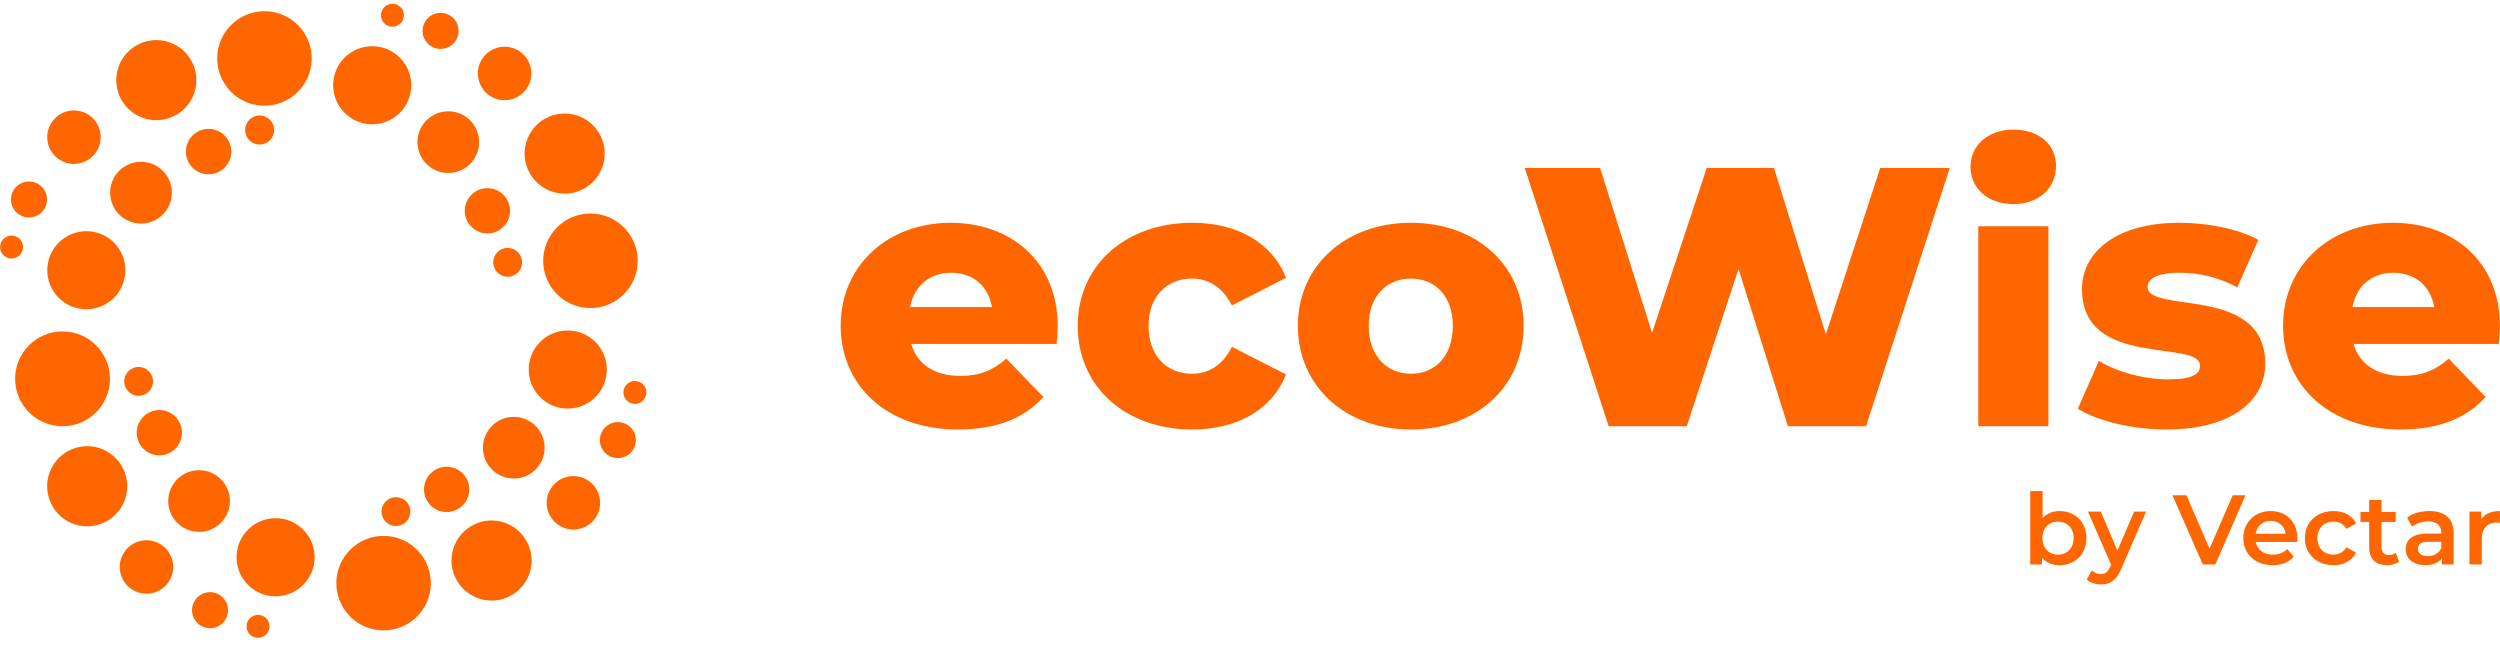<svg width="193" height="50" viewBox="0 0 193 50" fill="none" xmlns="http://www.w3.org/2000/svg">
<g clip-path="url(#clip0_19584_5784)">
<path d="M4.828 32.906C6.849 32.906 8.488 31.267 8.488 29.246C8.488 27.224 6.849 25.586 4.828 25.586C2.807 25.586 1.168 27.224 1.168 29.246C1.168 31.267 2.807 32.906 4.828 32.906Z" fill="#FF6600"/>
<path d="M5.774 40.478C7.398 41.007 9.143 40.119 9.671 38.495C10.2 36.872 9.312 35.127 7.689 34.598C6.065 34.069 4.32 34.957 3.791 36.581C3.263 38.205 4.15 39.949 5.774 40.478Z" fill="#FF6600"/>
<path d="M10.093 45.439C11.014 46.11 12.305 45.907 12.976 44.986C13.647 44.065 13.444 42.774 12.523 42.103C11.602 41.432 10.311 41.635 9.64 42.556C8.969 43.477 9.172 44.768 10.093 45.439Z" fill="#FF6600"/>
<path d="M17.341 46.292C16.891 45.67 16.022 45.531 15.4 45.981C14.777 46.431 14.638 47.301 15.088 47.923C15.539 48.545 16.408 48.684 17.03 48.234C17.652 47.784 17.792 46.914 17.341 46.292Z" fill="#FF6600"/>
<path d="M20.765 48.081C20.615 47.615 20.115 47.36 19.65 47.51C19.184 47.66 18.928 48.159 19.078 48.625C19.228 49.09 19.727 49.346 20.193 49.196C20.659 49.046 20.915 48.547 20.765 48.081Z" fill="#FF6600"/>
<path d="M6.665 23.875C8.33 23.875 9.68 22.526 9.68 20.86C9.68 19.195 8.33 17.846 6.665 17.846C5 17.846 3.65 19.195 3.65 20.86C3.65 22.526 5 23.875 6.665 23.875Z" fill="#FF6600"/>
<path d="M10.886 17.258C12.202 17.258 13.27 16.191 13.27 14.874C13.27 13.557 12.202 12.49 10.886 12.49C9.569 12.49 8.502 13.557 8.502 14.874C8.502 16.191 9.569 17.258 10.886 17.258Z" fill="#FF6600"/>
<path d="M16.102 13.457C17.07 13.457 17.855 12.672 17.855 11.704C17.855 10.736 17.07 9.951 16.102 9.951C15.134 9.951 14.35 10.736 14.35 11.704C14.35 12.672 15.134 13.457 16.102 13.457Z" fill="#FF6600"/>
<path d="M20.044 11.158C20.663 11.158 21.166 10.655 21.166 10.036C21.166 9.416 20.663 8.914 20.044 8.914C19.424 8.914 18.922 9.416 18.922 10.036C18.922 10.655 19.424 11.158 20.044 11.158Z" fill="#FF6600"/>
<path d="M16.769 4.412C16.713 6.426 18.301 8.104 20.315 8.16C22.329 8.216 24.006 6.628 24.062 4.614C24.118 2.6 22.531 0.922 20.517 0.867C18.503 0.811 16.825 2.398 16.769 4.412Z" fill="#FF6600"/>
<path d="M9.157 5.148C8.584 6.757 9.423 8.525 11.031 9.099C12.639 9.672 14.408 8.833 14.982 7.225C15.555 5.616 14.716 3.848 13.108 3.274C11.499 2.701 9.73 3.54 9.157 5.148Z" fill="#FF6600"/>
<path d="M4.076 9.328C3.38 10.231 3.547 11.527 4.45 12.223C5.352 12.919 6.648 12.752 7.344 11.85C8.04 10.948 7.873 9.652 6.971 8.955C6.069 8.259 4.773 8.426 4.076 9.328Z" fill="#FF6600"/>
<path d="M3.022 16.549C3.657 16.116 3.82 15.251 3.387 14.617C2.954 13.982 2.089 13.819 1.455 14.252C0.82 14.685 0.657 15.55 1.09 16.184C1.523 16.819 2.388 16.982 3.022 16.549Z" fill="#FF6600"/>
<path d="M1.14 19.922C1.61 19.785 1.88 19.293 1.743 18.823C1.606 18.354 1.114 18.084 0.644 18.221C0.174 18.358 -0.096 18.85 0.042 19.32C0.179 19.79 0.671 20.059 1.14 19.922Z" fill="#FF6600"/>
<path d="M25.722 6.498C25.676 8.162 26.988 9.548 28.652 9.594C30.316 9.641 31.703 8.329 31.749 6.664C31.795 5 30.483 3.614 28.819 3.568C27.154 3.521 25.768 4.833 25.722 6.498Z" fill="#FF6600"/>
<path d="M32.227 10.907C32.191 12.222 33.227 13.317 34.542 13.353C35.856 13.39 36.952 12.353 36.988 11.039C37.024 9.724 35.988 8.629 34.674 8.593C33.359 8.556 32.264 9.592 32.227 10.907Z" fill="#FF6600"/>
<path d="M35.88 16.225C35.853 17.19 36.613 17.993 37.578 18.02C38.543 18.047 39.347 17.286 39.374 16.322C39.4 15.357 38.64 14.553 37.675 14.526C36.71 14.499 35.906 15.26 35.88 16.225Z" fill="#FF6600"/>
<path d="M38.079 20.22C38.062 20.835 38.547 21.348 39.162 21.365C39.777 21.382 40.289 20.897 40.306 20.282C40.323 19.667 39.839 19.154 39.223 19.137C38.608 19.12 38.096 19.605 38.079 20.22Z" fill="#FF6600"/>
<path d="M45.545 16.486C43.53 16.507 41.913 18.157 41.934 20.171C41.954 22.186 43.604 23.803 45.619 23.782C47.633 23.762 49.25 22.112 49.23 20.097C49.209 18.083 47.559 16.466 45.545 16.486Z" fill="#FF6600"/>
<path d="M44.52 8.907C42.891 8.395 41.155 9.3 40.643 10.929C40.131 12.558 41.036 14.294 42.665 14.806C44.294 15.318 46.03 14.413 46.542 12.784C47.054 11.155 46.149 9.419 44.52 8.907Z" fill="#FF6600"/>
<path d="M40.153 3.991C39.224 3.329 37.936 3.545 37.274 4.473C36.612 5.401 36.828 6.69 37.757 7.352C38.684 8.013 39.973 7.797 40.635 6.869C41.297 5.941 41.081 4.653 40.153 3.991Z" fill="#FF6600"/>
<path d="M32.896 3.212C33.352 3.829 34.223 3.96 34.841 3.503C35.458 3.046 35.589 2.176 35.132 1.558C34.675 0.941 33.805 0.81 33.187 1.267C32.569 1.723 32.439 2.594 32.896 3.212Z" fill="#FF6600"/>
<path d="M29.456 1.458C29.611 1.922 30.113 2.173 30.577 2.018C31.041 1.863 31.292 1.361 31.137 0.897C30.982 0.433 30.48 0.182 30.016 0.337C29.552 0.492 29.301 0.993 29.456 1.458Z" fill="#FF6600"/>
<path d="M43.8 25.514C42.136 25.531 40.8 26.894 40.817 28.559C40.834 30.224 42.197 31.56 43.862 31.543C45.526 31.526 46.862 30.163 46.846 28.498C46.829 26.833 45.465 25.497 43.8 25.514Z" fill="#FF6600"/>
<path d="M39.64 32.182C38.325 32.195 37.27 33.272 37.283 34.587C37.297 35.902 38.373 36.957 39.688 36.944C41.004 36.93 42.059 35.854 42.045 34.539C42.032 33.224 40.955 32.168 39.64 32.182Z" fill="#FF6600"/>
<path d="M34.464 36.033C33.499 36.043 32.725 36.834 32.734 37.799C32.744 38.764 33.535 39.538 34.5 39.529C35.465 39.519 36.239 38.728 36.23 37.763C36.22 36.798 35.43 36.023 34.464 36.033Z" fill="#FF6600"/>
<path d="M30.556 38.381C29.941 38.387 29.447 38.891 29.453 39.506C29.459 40.122 29.963 40.615 30.579 40.609C31.194 40.603 31.688 40.099 31.682 39.484C31.675 38.868 31.171 38.375 30.556 38.381Z" fill="#FF6600"/>
<path d="M33.26 45.089C33.299 43.075 31.697 41.411 29.683 41.372C27.669 41.333 26.004 42.935 25.965 44.949C25.927 46.964 27.528 48.628 29.543 48.667C31.557 48.705 33.221 47.104 33.26 45.089Z" fill="#FF6600"/>
<path d="M40.869 44.288C41.429 42.675 40.575 40.913 38.962 40.353C37.349 39.794 35.587 40.648 35.027 42.261C34.467 43.874 35.321 45.636 36.935 46.196C38.548 46.755 40.309 45.901 40.869 44.288Z" fill="#FF6600"/>
<path d="M45.911 40.065C46.6 39.156 46.422 37.862 45.514 37.173C44.606 36.485 43.311 36.663 42.623 37.571C41.934 38.479 42.112 39.773 43.02 40.462C43.928 41.151 45.223 40.973 45.911 40.065Z" fill="#FF6600"/>
<path d="M46.906 32.835C46.275 33.273 46.119 34.14 46.557 34.77C46.996 35.401 47.862 35.557 48.493 35.119C49.124 34.681 49.28 33.814 48.841 33.183C48.403 32.553 47.537 32.397 46.906 32.835Z" fill="#FF6600"/>
<path d="M48.758 29.448C48.289 29.589 48.024 30.083 48.165 30.552C48.306 31.02 48.8 31.286 49.269 31.145C49.737 31.004 50.003 30.509 49.862 30.041C49.721 29.572 49.226 29.307 48.758 29.448Z" fill="#FF6600"/>
<path d="M24.29 43.078C24.322 41.414 22.999 40.038 21.334 40.006C19.67 39.974 18.294 41.298 18.262 42.962C18.23 44.627 19.554 46.002 21.218 46.035C22.883 46.066 24.258 44.743 24.29 43.078Z" fill="#FF6600"/>
<path d="M17.748 38.726C17.773 37.411 16.728 36.325 15.413 36.299C14.098 36.274 13.012 37.319 12.987 38.634C12.961 39.949 14.007 41.035 15.322 41.061C16.637 41.086 17.723 40.041 17.748 38.726Z" fill="#FF6600"/>
<path d="M14.05 33.438C14.068 32.473 13.301 31.675 12.336 31.657C11.371 31.638 10.573 32.405 10.555 33.37C10.536 34.335 11.304 35.133 12.269 35.151C13.234 35.17 14.031 34.403 14.05 33.438Z" fill="#FF6600"/>
<path d="M11.818 29.462C11.83 28.847 11.341 28.338 10.726 28.326C10.11 28.315 9.602 28.804 9.59 29.419C9.578 30.034 10.067 30.543 10.683 30.555C11.298 30.566 11.806 30.077 11.818 29.462Z" fill="#FF6600"/>
<path d="M81.657 25.206C81.657 20.116 77.955 17.199 73.398 17.199C68.518 17.199 64.9 20.509 64.9 25.15C64.9 29.763 68.462 33.157 73.959 33.157C76.904 33.157 79.063 32.301 80.549 30.647L77.689 27.688C76.637 28.599 75.642 29.02 74.141 29.02C72.136 29.02 70.804 28.109 70.341 26.552H81.573C81.601 26.117 81.657 25.613 81.657 25.206ZM73.426 21.055C75.109 21.055 76.301 22.079 76.581 23.706H70.257C70.579 22.079 71.743 21.055 73.426 21.055Z" fill="#FF6600"/>
<path d="M92.047 33.157C95.553 33.157 98.231 31.586 99.283 28.908L95.104 26.777C94.361 28.235 93.281 28.852 92.019 28.852C90.14 28.852 88.668 27.548 88.668 25.15C88.668 22.822 90.14 21.504 92.019 21.504C93.281 21.504 94.361 22.135 95.104 23.579L99.283 21.448C98.231 18.77 95.553 17.199 92.047 17.199C86.873 17.199 83.199 20.509 83.199 25.15C83.199 29.848 86.873 33.157 92.047 33.157Z" fill="#FF6600"/>
<path d="M108.917 33.157C114.007 33.157 117.625 29.82 117.625 25.15C117.625 20.509 114.007 17.199 108.917 17.199C103.869 17.199 100.195 20.509 100.195 25.15C100.195 29.82 103.869 33.157 108.917 33.157ZM108.917 28.852C107.094 28.852 105.664 27.52 105.664 25.15C105.664 22.822 107.094 21.504 108.917 21.504C110.768 21.504 112.157 22.822 112.157 25.15C112.157 27.52 110.768 28.852 108.917 28.852Z" fill="#FF6600"/>
<path d="M145.151 12.965L140.958 25.809L136.948 12.965H131.76L127.539 25.697L123.528 12.965H117.709L124.187 32.905H130.217L134.213 20.761L138.028 32.905H144.057L150.522 12.965H145.151Z" fill="#FF6600"/>
<path d="M155.43 15.755C157.422 15.755 158.726 14.507 158.726 12.796C158.726 11.17 157.422 10.006 155.43 10.006C153.439 10.006 152.121 11.254 152.121 12.88C152.121 14.507 153.439 15.755 155.43 15.755ZM152.724 32.904H158.137V17.466H152.724V32.904Z" fill="#FF6600"/>
<path d="M167.249 33.157C172.255 33.157 174.877 30.941 174.877 28.081C174.877 21.953 165.791 24.267 165.791 22.135C165.791 21.56 166.45 21.055 168.273 21.055C169.633 21.055 171.175 21.336 172.718 22.191L174.345 18.517C172.802 17.662 170.404 17.199 168.245 17.199C163.407 17.199 160.729 19.429 160.729 22.331C160.729 28.515 169.843 26.146 169.843 28.235C169.843 28.88 169.24 29.287 167.417 29.287C165.538 29.287 163.463 28.74 162.033 27.856L160.406 31.558C161.921 32.498 164.627 33.157 167.249 33.157Z" fill="#FF6600"/>
<path d="M192.997 25.206C192.997 20.116 189.295 17.199 184.738 17.199C179.872 17.199 176.254 20.509 176.254 25.15C176.254 29.763 179.816 33.157 185.312 33.157C188.243 33.157 190.403 32.301 191.889 30.647L189.042 27.688C187.991 28.599 186.981 29.02 185.481 29.02C183.49 29.02 182.143 28.109 181.695 26.552H192.913C192.941 26.117 192.997 25.613 192.997 25.206ZM184.766 21.055C186.448 21.055 187.64 22.079 187.921 23.706H181.611C181.919 22.079 183.083 21.055 184.766 21.055Z" fill="#FF6600"/>
<path d="M158.992 39.455C158.473 39.455 158.01 39.637 157.688 40.002V37.912H156.734V43.577H157.646V43.058C157.968 43.437 158.431 43.633 158.992 43.633C160.184 43.633 161.067 42.806 161.067 41.544C161.067 40.268 160.184 39.455 158.992 39.455ZM158.88 42.82C158.193 42.82 157.674 42.315 157.674 41.544C157.674 40.759 158.193 40.268 158.88 40.268C159.567 40.268 160.086 40.759 160.086 41.544C160.086 42.315 159.567 42.82 158.88 42.82Z" fill="#FF6600"/>
<path d="M164.754 39.496L163.464 42.511L162.187 39.496H161.192L162.973 43.591L162.903 43.759C162.72 44.166 162.524 44.32 162.187 44.32C161.921 44.32 161.669 44.208 161.486 44.039L161.094 44.74C161.36 44.979 161.781 45.119 162.187 45.119C162.875 45.119 163.393 44.825 163.758 43.913L165.679 39.496H164.754Z" fill="#FF6600"/>
<path d="M172.368 38.234L170.573 42.357L168.793 38.234H167.713L170.055 43.577H171.022L173.35 38.234H172.368Z" fill="#FF6600"/>
<path d="M177.36 41.556C177.36 40.28 176.491 39.453 175.299 39.453C174.079 39.453 173.182 40.322 173.182 41.542C173.182 42.748 174.079 43.632 175.439 43.632C176.14 43.632 176.715 43.407 177.08 42.973L176.575 42.384C176.281 42.678 175.916 42.819 175.467 42.819C174.752 42.819 174.261 42.44 174.135 41.837H177.346C177.346 41.753 177.36 41.641 177.36 41.556ZM175.299 40.21C175.916 40.21 176.379 40.617 176.449 41.206H174.135C174.219 40.617 174.682 40.21 175.299 40.21Z" fill="#FF6600"/>
<path d="M180.151 43.632C180.936 43.632 181.567 43.281 181.89 42.678L181.147 42.244C180.908 42.636 180.544 42.819 180.137 42.819C179.436 42.819 178.903 42.328 178.903 41.542C178.903 40.757 179.436 40.266 180.137 40.266C180.544 40.266 180.908 40.435 181.147 40.827L181.89 40.407C181.567 39.776 180.936 39.453 180.151 39.453C178.847 39.453 177.936 40.322 177.936 41.542C177.936 42.762 178.847 43.632 180.151 43.632Z" fill="#FF6600"/>
<path d="M184.947 42.678C184.807 42.79 184.61 42.846 184.414 42.846C184.049 42.846 183.853 42.636 183.853 42.23V40.294H184.947V39.523H183.853V38.598H182.9V39.523H182.227V40.294H182.9V42.258C182.9 43.155 183.404 43.632 184.302 43.632C184.638 43.632 184.989 43.534 185.213 43.351L184.947 42.678Z" fill="#FF6600"/>
<path d="M187.556 39.453C186.897 39.453 186.266 39.621 185.831 39.958L186.21 40.659C186.518 40.407 186.981 40.252 187.444 40.252C188.131 40.252 188.467 40.575 188.467 41.136V41.192H187.401C186.167 41.192 185.719 41.725 185.719 42.412C185.719 43.113 186.294 43.632 187.233 43.632C187.836 43.632 188.285 43.435 188.509 43.085V43.576H189.421V41.192C189.421 40.014 188.734 39.453 187.556 39.453ZM187.43 42.931C186.939 42.931 186.658 42.72 186.658 42.37C186.658 42.075 186.827 41.823 187.472 41.823H188.467V42.3C188.299 42.72 187.892 42.931 187.43 42.931Z" fill="#FF6600"/>
<path d="M191.552 40.098V39.495H190.641V43.576H191.594V41.599C191.594 40.771 192.057 40.337 192.772 40.337C192.842 40.337 192.912 40.35 192.996 40.365V39.453C192.323 39.453 191.819 39.663 191.552 40.098Z" fill="#FF6600"/>
</g>
<defs>
<clipPath id="clip0_19584_5784">
<rect width="193" height="49" fill="white" transform="translate(0 0.289)"/>
</clipPath>
</defs>
</svg>
